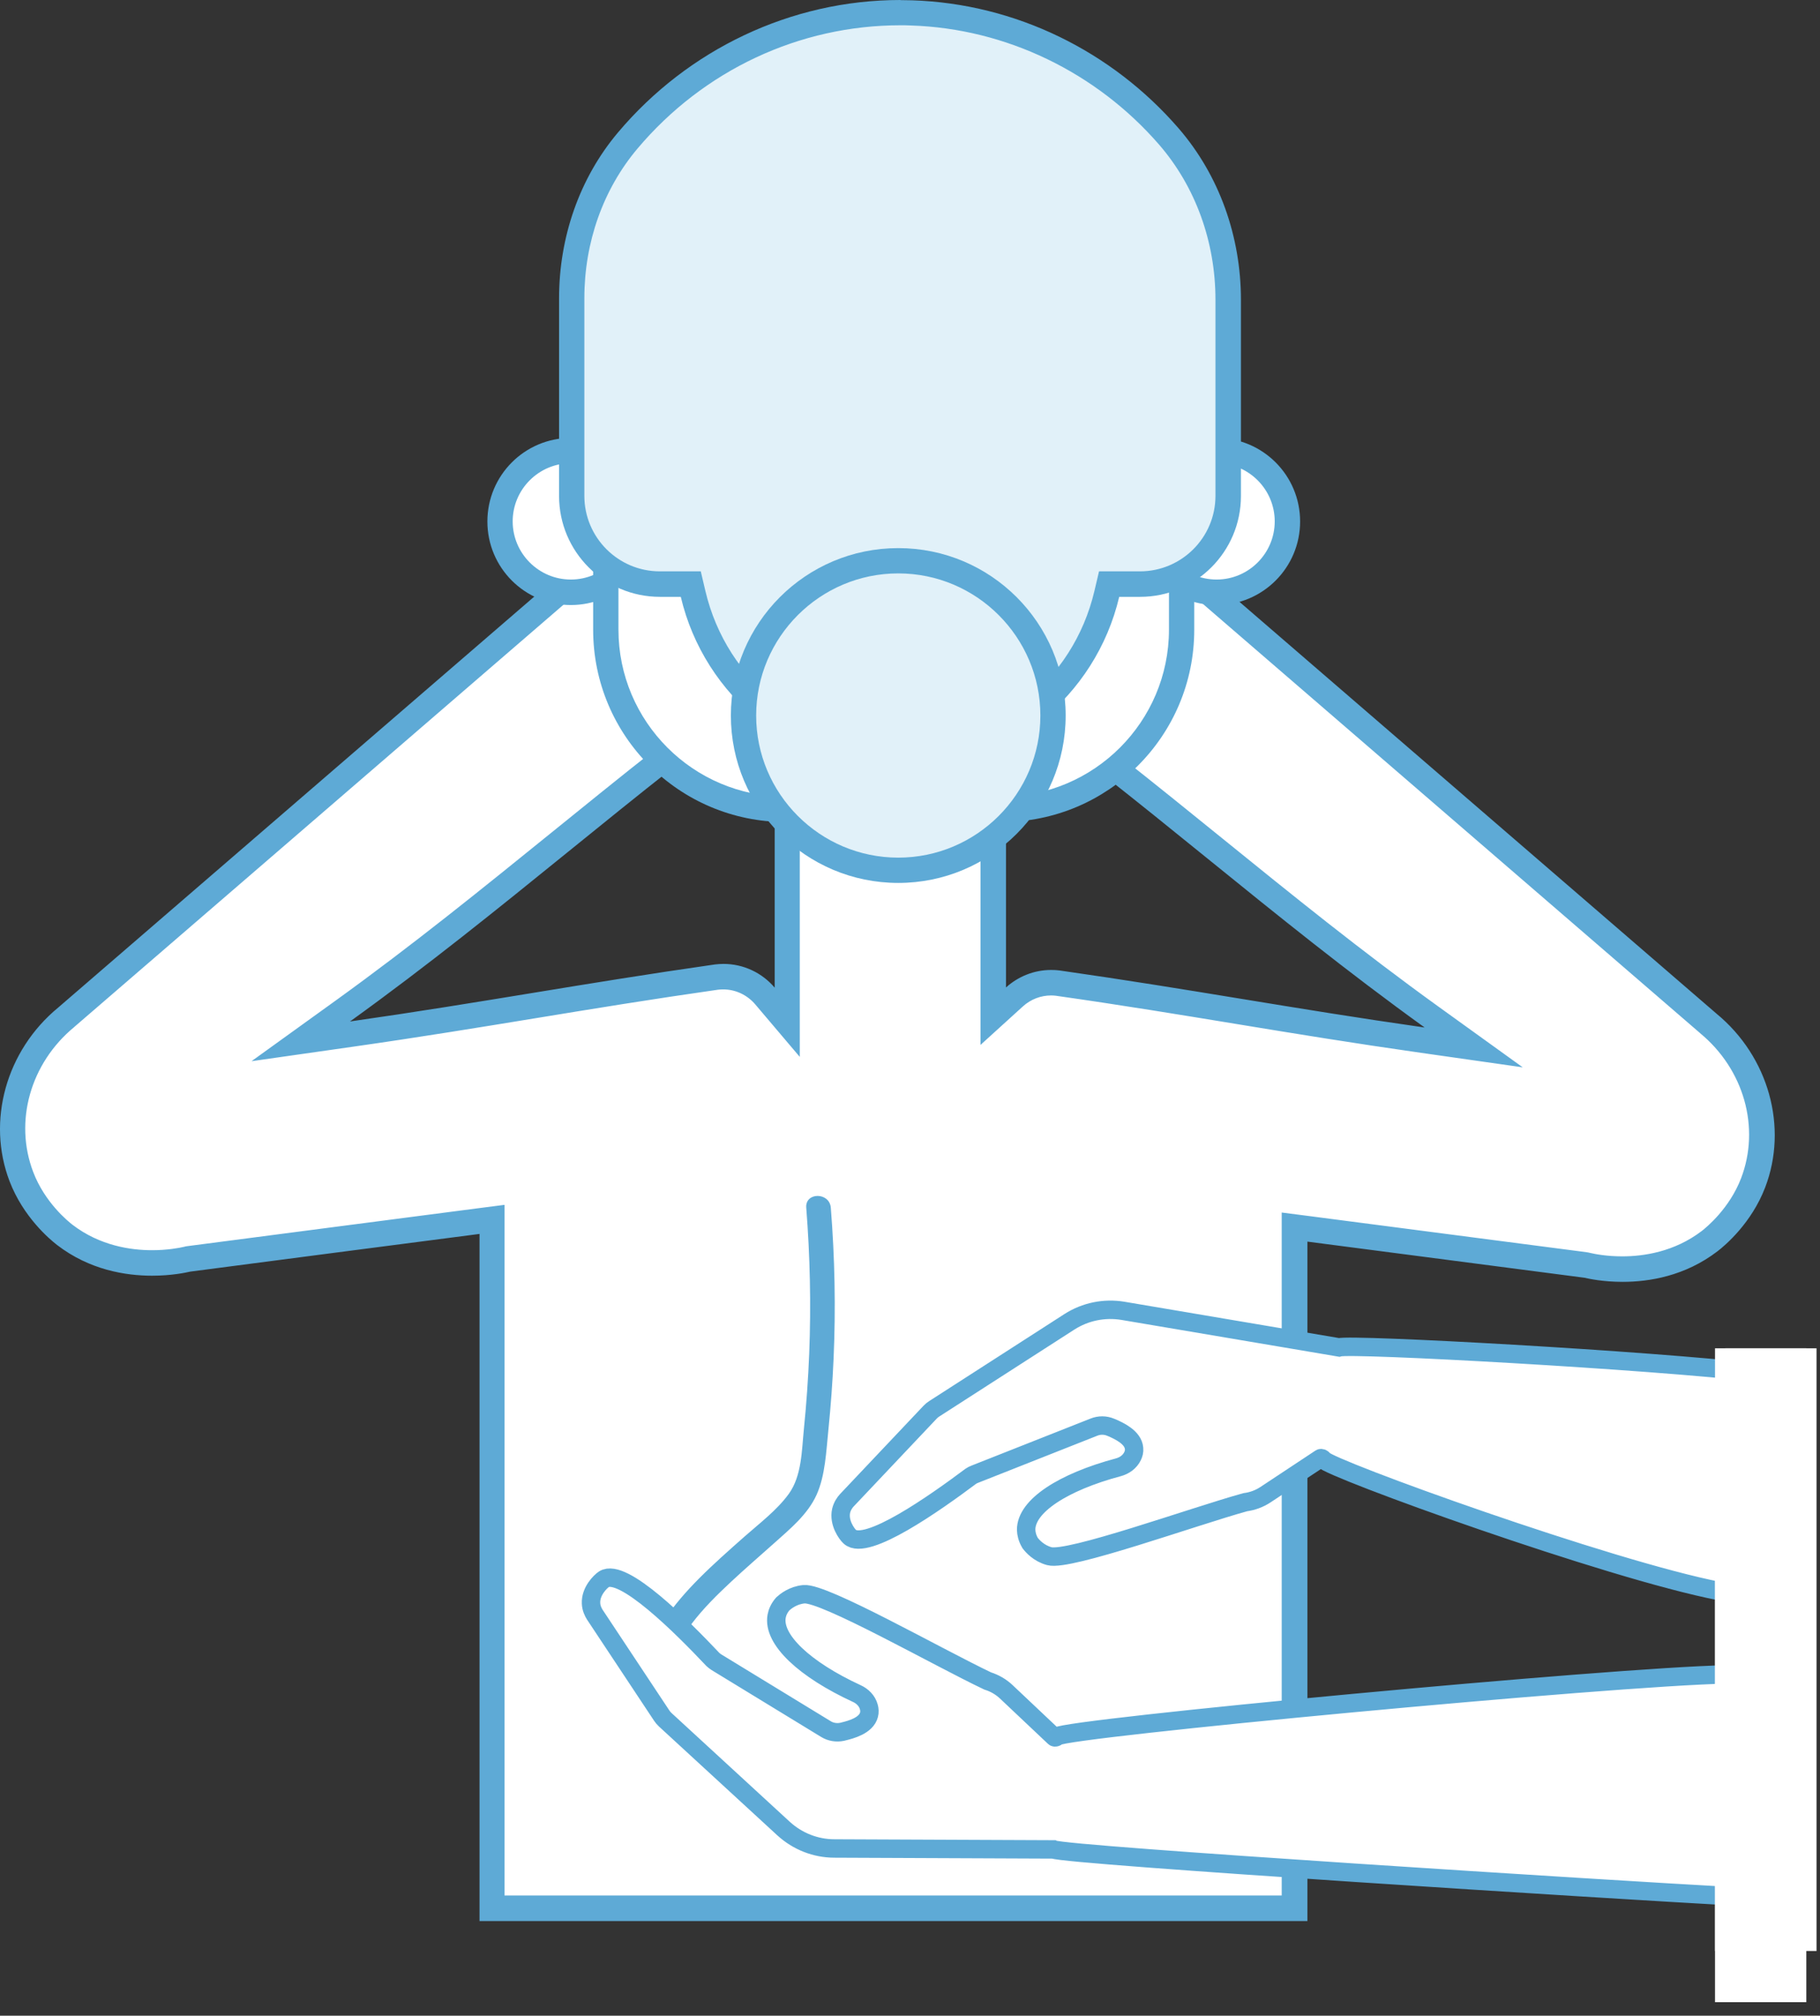 <svg width="121" height="134" viewBox="0 0 121 134" fill="none" xmlns="http://www.w3.org/2000/svg">
<rect x="0" y="0" width="121" height="134" fill="#333333" stroke="none"/>
<path d="M32.704 126.852V81.056L12.481 83.69H12.44C12.032 83.792 11.181 83.949 10.092 83.949C8.56 83.949 6.307 83.622 4.292 82.084C3.959 81.832 2.257 80.443 1.399 78.21C-0.016 74.508 1.182 70.247 4.381 67.612L42.506 34.702C45.181 34.007 47.659 33.653 49.864 33.653C54.656 33.653 56.794 35.314 57.168 35.981C56.12 36.907 55.214 38.67 54.255 40.535C53.39 42.223 52.492 43.959 51.634 44.735C46.427 48.485 41.723 52.297 37.176 55.98C32.636 59.655 27.939 63.46 22.759 67.197L19.982 69.198L23.372 68.715C27.81 68.082 31.738 67.435 35.529 66.816C39.307 66.197 43.214 65.557 47.632 64.924C47.774 64.903 47.924 64.897 48.081 64.897C49.143 64.897 50.15 65.366 50.844 66.183L52.328 67.932V51.834H66.023V67.531L67.433 66.251C68.106 65.638 68.971 65.305 69.869 65.305C70.019 65.305 70.176 65.312 70.325 65.332C74.729 65.958 78.643 66.605 82.428 67.224C86.219 67.844 90.14 68.49 94.578 69.124L97.968 69.607L95.191 67.606C90.004 63.869 85.314 60.071 80.774 56.388C76.227 52.706 71.523 48.894 66.316 45.136C65.459 44.36 64.56 42.618 63.696 40.937C62.736 39.072 61.831 37.309 60.782 36.383C61.157 35.716 63.294 34.055 68.086 34.055C70.291 34.055 72.769 34.409 75.444 35.103L113.556 68C116.768 70.648 117.973 74.909 116.551 78.612C115.7 80.845 113.991 82.233 113.658 82.485C111.643 84.023 109.397 84.35 107.858 84.35C106.769 84.35 105.918 84.194 105.51 84.098L105.428 84.085L86.056 81.559V126.845H32.697L32.704 126.852Z" fill="white"/>
<path d="M49.878 34.504C53.343 34.504 55.221 35.396 56.011 35.995C55.112 37.057 54.33 38.581 53.52 40.167C52.737 41.692 51.852 43.407 51.117 44.102C45.903 47.859 41.206 51.671 36.659 55.353C32.126 59.022 27.443 62.82 22.276 66.544L16.722 70.546L23.495 69.579C27.94 68.946 31.867 68.3 35.659 67.68C39.436 67.061 43.343 66.421 47.727 65.795C47.843 65.781 47.965 65.774 48.081 65.774C48.898 65.774 49.667 66.135 50.205 66.761L53.172 70.26V52.712H65.187V69.464L68.005 66.904C68.522 66.435 69.189 66.176 69.876 66.176C69.992 66.176 70.115 66.183 70.203 66.196C74.614 66.823 78.521 67.469 82.299 68.089C86.097 68.715 90.018 69.355 94.463 69.988L101.236 70.954L95.681 66.952C90.515 63.229 85.832 59.437 81.298 55.762C76.751 52.079 72.055 48.274 66.841 44.51C66.106 43.822 65.221 42.1 64.438 40.576C63.621 38.99 62.845 37.472 61.947 36.403C62.736 35.804 64.615 34.912 68.079 34.912C70.162 34.912 72.504 35.239 75.036 35.886L112.998 68.654L113.011 68.667L113.025 68.681C115.945 71.084 117.041 74.964 115.754 78.326C114.978 80.348 113.44 81.6 113.141 81.832C111.316 83.227 109.261 83.52 107.859 83.52C106.851 83.52 106.075 83.377 105.701 83.288L105.619 83.268L105.537 83.254L105.143 83.2L87.111 80.851L85.212 80.606V126.008H33.542V80.096L31.643 80.341L22.031 81.593L12.42 82.846L12.338 82.859L12.264 82.88C11.889 82.968 11.106 83.111 10.106 83.111C8.704 83.111 6.648 82.819 4.824 81.423C4.524 81.192 2.979 79.939 2.21 77.918C0.923 74.555 2.019 70.675 4.939 68.272L4.953 68.259L4.967 68.245L17.723 57.239L42.935 35.477C45.467 34.831 47.809 34.504 49.892 34.504M49.892 32.823C47.768 32.823 45.188 33.136 42.132 33.953C29.376 44.959 16.627 55.966 3.871 66.979C0.392 69.845 -0.894 74.535 0.637 78.53C1.543 80.892 3.279 82.369 3.803 82.771C5.96 84.425 8.35 84.806 10.113 84.806C11.399 84.806 12.359 84.602 12.652 84.534C19.064 83.697 25.469 82.859 31.881 82.029V127.709H86.921V82.54C93.061 83.343 99.2 84.139 105.34 84.942C105.633 85.01 106.586 85.215 107.879 85.215C109.642 85.215 112.031 84.833 114.189 83.179C114.713 82.778 116.449 81.301 117.354 78.939C118.886 74.943 117.599 70.253 114.121 67.388L75.86 34.361C72.803 33.551 70.224 33.231 68.1 33.231C61.518 33.231 59.217 36.253 60.075 36.893C62.015 38.357 63.791 44.047 65.806 45.817C76.214 53.311 84.314 60.812 94.715 68.306C85.859 67.04 79.311 65.781 70.448 64.515C70.258 64.488 70.067 64.481 69.883 64.481C68.747 64.481 67.685 64.917 66.882 65.645V51.011H51.505V65.659C50.674 64.678 49.442 64.079 48.102 64.079C47.918 64.079 47.727 64.093 47.536 64.114C38.681 65.38 32.133 66.639 23.27 67.905C33.678 60.411 41.778 52.91 52.179 45.415C54.194 43.645 55.97 37.955 57.91 36.492C58.768 35.852 56.467 32.83 49.885 32.83L49.892 32.823Z" fill="#5EAAD6"/>
<path d="M53.602 80.28C53.854 83.506 53.928 86.746 53.799 89.986C53.731 91.661 53.615 93.335 53.445 95.003C53.302 96.419 53.309 98.107 52.445 99.305C51.655 100.394 50.505 101.258 49.504 102.143C48.503 103.028 47.442 103.961 46.475 104.934C44.814 106.608 43.283 108.542 42.758 110.89C42.527 111.911 44.106 112.353 44.331 111.325C44.896 108.8 46.775 106.86 48.605 105.152C49.545 104.274 50.525 103.43 51.485 102.572C52.526 101.639 53.69 100.686 54.282 99.386C54.875 98.086 54.929 96.446 55.079 95.01C55.235 93.451 55.351 91.892 55.419 90.327C55.569 86.978 55.501 83.629 55.235 80.287C55.154 79.245 53.52 79.238 53.602 80.287V80.28Z" fill="#5EAAD6"/>
<path d="M80.882 39.371C78.289 39.371 76.172 37.261 76.172 34.661C76.172 32.061 78.282 29.951 80.882 29.951C83.482 29.951 85.593 32.061 85.593 34.661C85.593 37.261 83.482 39.371 80.882 39.371Z" fill="white"/>
<path d="M80.882 30.795C83.012 30.795 84.748 32.53 84.748 34.661C84.748 36.791 83.012 38.527 80.882 38.527C78.751 38.527 77.015 36.791 77.015 34.661C77.015 32.53 78.751 30.795 80.882 30.795ZM80.882 29.113C77.819 29.113 75.334 31.598 75.334 34.668C75.334 37.737 77.819 40.222 80.882 40.222C83.945 40.222 86.436 37.737 86.436 34.668C86.436 31.598 83.951 29.113 80.882 29.113Z" fill="#5EAAD6"/>
<path d="M37.95 39.371C35.357 39.371 33.24 37.261 33.24 34.661C33.24 32.061 35.35 29.951 37.95 29.951C40.551 29.951 42.661 32.061 42.661 34.661C42.661 37.261 40.551 39.371 37.95 39.371Z" fill="white"/>
<path d="M37.951 30.795C40.081 30.795 41.817 32.53 41.817 34.661C41.817 36.791 40.081 38.527 37.951 38.527C35.82 38.527 34.085 36.791 34.085 34.661C34.085 32.53 35.82 30.795 37.951 30.795ZM37.951 29.113C34.888 29.113 32.403 31.598 32.403 34.668C32.403 37.737 34.888 40.222 37.951 40.222C41.014 40.222 43.505 37.737 43.505 34.668C43.505 31.598 41.021 29.113 37.951 29.113Z" fill="#5EAAD6"/>
<path d="M52.219 53.801C45.63 53.801 40.273 48.444 40.273 41.855V24.13C40.273 19.107 43.33 14.723 47.958 12.967C49.892 18.446 54.84 22.891 61.075 24.695C63.022 25.253 65.009 25.539 66.99 25.539C71.217 25.539 75.274 24.198 78.33 21.829C78.48 22.585 78.555 23.354 78.555 24.13V41.855C78.555 48.444 73.198 53.801 66.609 53.801H52.219Z" fill="white"/>
<path d="M47.488 14.083C49.7 19.433 54.669 23.722 60.85 25.505C62.871 26.091 64.941 26.383 66.996 26.383C70.897 26.383 74.654 25.287 77.69 23.32C77.71 23.586 77.717 23.858 77.717 24.13V41.855C77.717 47.974 72.734 52.957 66.615 52.957H52.219C46.099 52.957 41.117 47.974 41.117 41.855V24.13C41.117 19.747 43.622 15.887 47.488 14.083ZM48.502 11.898C43.254 13.491 39.435 18.365 39.435 24.137V41.862C39.435 48.92 45.16 54.645 52.219 54.645H66.615C73.674 54.645 79.398 48.92 79.398 41.862V24.137C79.398 22.81 79.194 21.523 78.82 20.318C75.838 23.102 71.591 24.702 66.996 24.702C65.138 24.702 63.225 24.443 61.313 23.892C54.819 22.02 50.068 17.289 48.502 11.898Z" fill="#5EAAD6"/>
<path d="M59.822 50.364C53.233 50.364 47.576 45.885 46.065 39.48L45.915 38.833H43.86C40.626 38.833 37.999 36.206 37.999 32.972V19.828C37.999 15.915 39.319 12.191 41.729 9.339C46.283 3.941 52.886 0.844 59.842 0.844C60.094 0.844 60.353 0.844 60.605 0.858C67.132 1.069 73.361 4.064 77.696 9.074C80.242 12.014 81.644 15.867 81.644 19.93V32.979C81.644 36.212 79.017 38.84 75.784 38.84H73.728L73.578 39.486C72.074 45.898 66.418 50.37 59.828 50.37L59.822 50.364Z" fill="#E1F1F9"/>
<path d="M59.843 1.681C60.087 1.681 60.333 1.681 60.578 1.695C66.867 1.899 72.877 4.792 77.064 9.618C79.473 12.402 80.808 16.064 80.808 19.924V32.965C80.808 35.736 78.554 37.982 75.791 37.982H73.068L72.762 39.282C71.346 45.306 66.023 49.519 59.829 49.519C53.635 49.519 48.312 45.313 46.896 39.282L46.59 37.982H43.867C41.096 37.982 38.85 35.729 38.85 32.965V19.821C38.85 16.105 40.103 12.579 42.383 9.877C46.773 4.669 53.145 1.681 59.856 1.681M59.856 0C52.566 0 45.725 3.308 41.096 8.794C38.503 11.864 37.169 15.805 37.169 19.828V32.972C37.169 36.675 40.171 39.677 43.874 39.677H45.262C46.814 46.286 52.75 51.214 59.836 51.214C66.922 51.214 72.85 46.293 74.409 39.677H75.798C79.501 39.677 82.502 36.675 82.502 32.972V19.93C82.502 15.758 81.08 11.674 78.35 8.522C73.926 3.417 67.541 0.245 60.646 0.02C60.38 0.014 60.121 0.007 59.856 0.007V0Z" fill="#5EAAD6"/>
<path d="M59.72 57.851C65.4 57.851 70.005 53.247 70.005 47.566C70.005 41.886 65.4 37.281 59.72 37.281C54.039 37.281 49.435 41.886 49.435 47.566C49.435 53.247 54.039 57.851 59.72 57.851Z" fill="#E1F1F9"/>
<path d="M59.72 38.118C64.927 38.118 69.168 42.359 69.168 47.566C69.168 52.773 64.927 57.014 59.72 57.014C54.513 57.014 50.272 52.773 50.272 47.566C50.272 42.359 54.513 38.118 59.72 38.118ZM59.72 36.437C53.573 36.437 48.591 41.42 48.591 47.566C48.591 53.713 53.573 58.695 59.72 58.695C65.867 58.695 70.849 53.713 70.849 47.566C70.849 41.42 65.867 36.437 59.72 36.437Z" fill="#5EAAD6"/>
<path d="M117.831 114.518C117.872 112.789 116.504 111.353 114.775 111.312C107.246 111.455 70.796 114.892 70.265 115.437C70.258 115.484 70.135 115.525 70.095 115.484L66.902 112.469C66.555 112.142 66.126 111.89 65.663 111.747C62.349 110.175 54.779 105.853 53.445 105.982C52.724 106.05 52.233 106.452 52.043 106.622C51.798 106.908 51.682 107.187 51.635 107.439C51.349 108.997 53.513 110.992 56.964 112.585C57.339 112.755 57.652 113.068 57.761 113.469C57.808 113.633 57.822 113.817 57.774 113.994C57.59 114.722 56.549 114.987 56.107 115.096C56.073 115.103 56.032 115.117 55.998 115.124C55.623 115.205 55.228 115.144 54.902 114.94L47.632 110.502C47.544 110.447 47.469 110.386 47.394 110.318C45.352 108.153 41.404 104.199 40.158 104.981C39.927 105.131 39.253 105.778 39.294 106.588C39.307 106.908 39.437 107.166 39.539 107.33L43.997 114.055C44.065 114.157 44.14 114.245 44.229 114.327L52.097 121.563C53.023 122.407 54.221 122.883 55.474 122.883L70.04 122.945C70.789 123.333 107.58 125.647 114.863 126.042C116.592 126.082 118.028 124.714 118.069 122.985L117.831 114.497V114.518Z" fill="white" stroke="#5EAAD6" stroke-width="1.225" stroke-miterlimit="10"/>
<path d="M117.898 103.144C117.646 104.852 116.054 106.03 114.338 105.778C106.946 104.348 88.384 97.637 87.955 97.017C87.955 96.97 87.846 96.909 87.792 96.943L84.13 99.366C83.728 99.631 83.265 99.802 82.789 99.863C79.256 100.843 71.054 103.811 69.76 103.45C69.059 103.259 68.644 102.783 68.488 102.579C68.297 102.252 68.229 101.959 68.222 101.701C68.209 100.115 70.686 98.522 74.355 97.542C74.757 97.433 75.111 97.181 75.294 96.806C75.369 96.65 75.417 96.48 75.397 96.289C75.342 95.54 74.355 95.105 73.94 94.921C73.906 94.907 73.872 94.894 73.838 94.88C73.484 94.73 73.082 94.73 72.728 94.873L64.805 98.004C64.71 98.038 64.621 98.086 64.54 98.141C62.157 99.924 57.59 103.15 56.501 102.163C56.297 101.98 55.745 101.224 55.922 100.434C55.997 100.121 56.16 99.89 56.29 99.747L61.837 93.88C61.919 93.791 62.014 93.716 62.11 93.655L71.101 87.869C72.156 87.195 73.416 86.937 74.655 87.141L89.017 89.571C89.82 89.319 109.703 90.415 116.945 91.266C118.654 91.518 119.831 93.11 119.58 94.826L117.892 103.144H117.898Z" fill="white" stroke="#5EAAD6" stroke-width="1.225" stroke-miterlimit="10"/>
<path d="M120.09 89.632H114.019V129.697H120.09V89.632Z" fill="white"/>
<path d="M120.771 89.632H114.699V129.697H120.771V89.632Z" fill="white"/>
<path d="M114.019 133.1V93.036H120.09V133.1" fill="white"/>
</svg>
